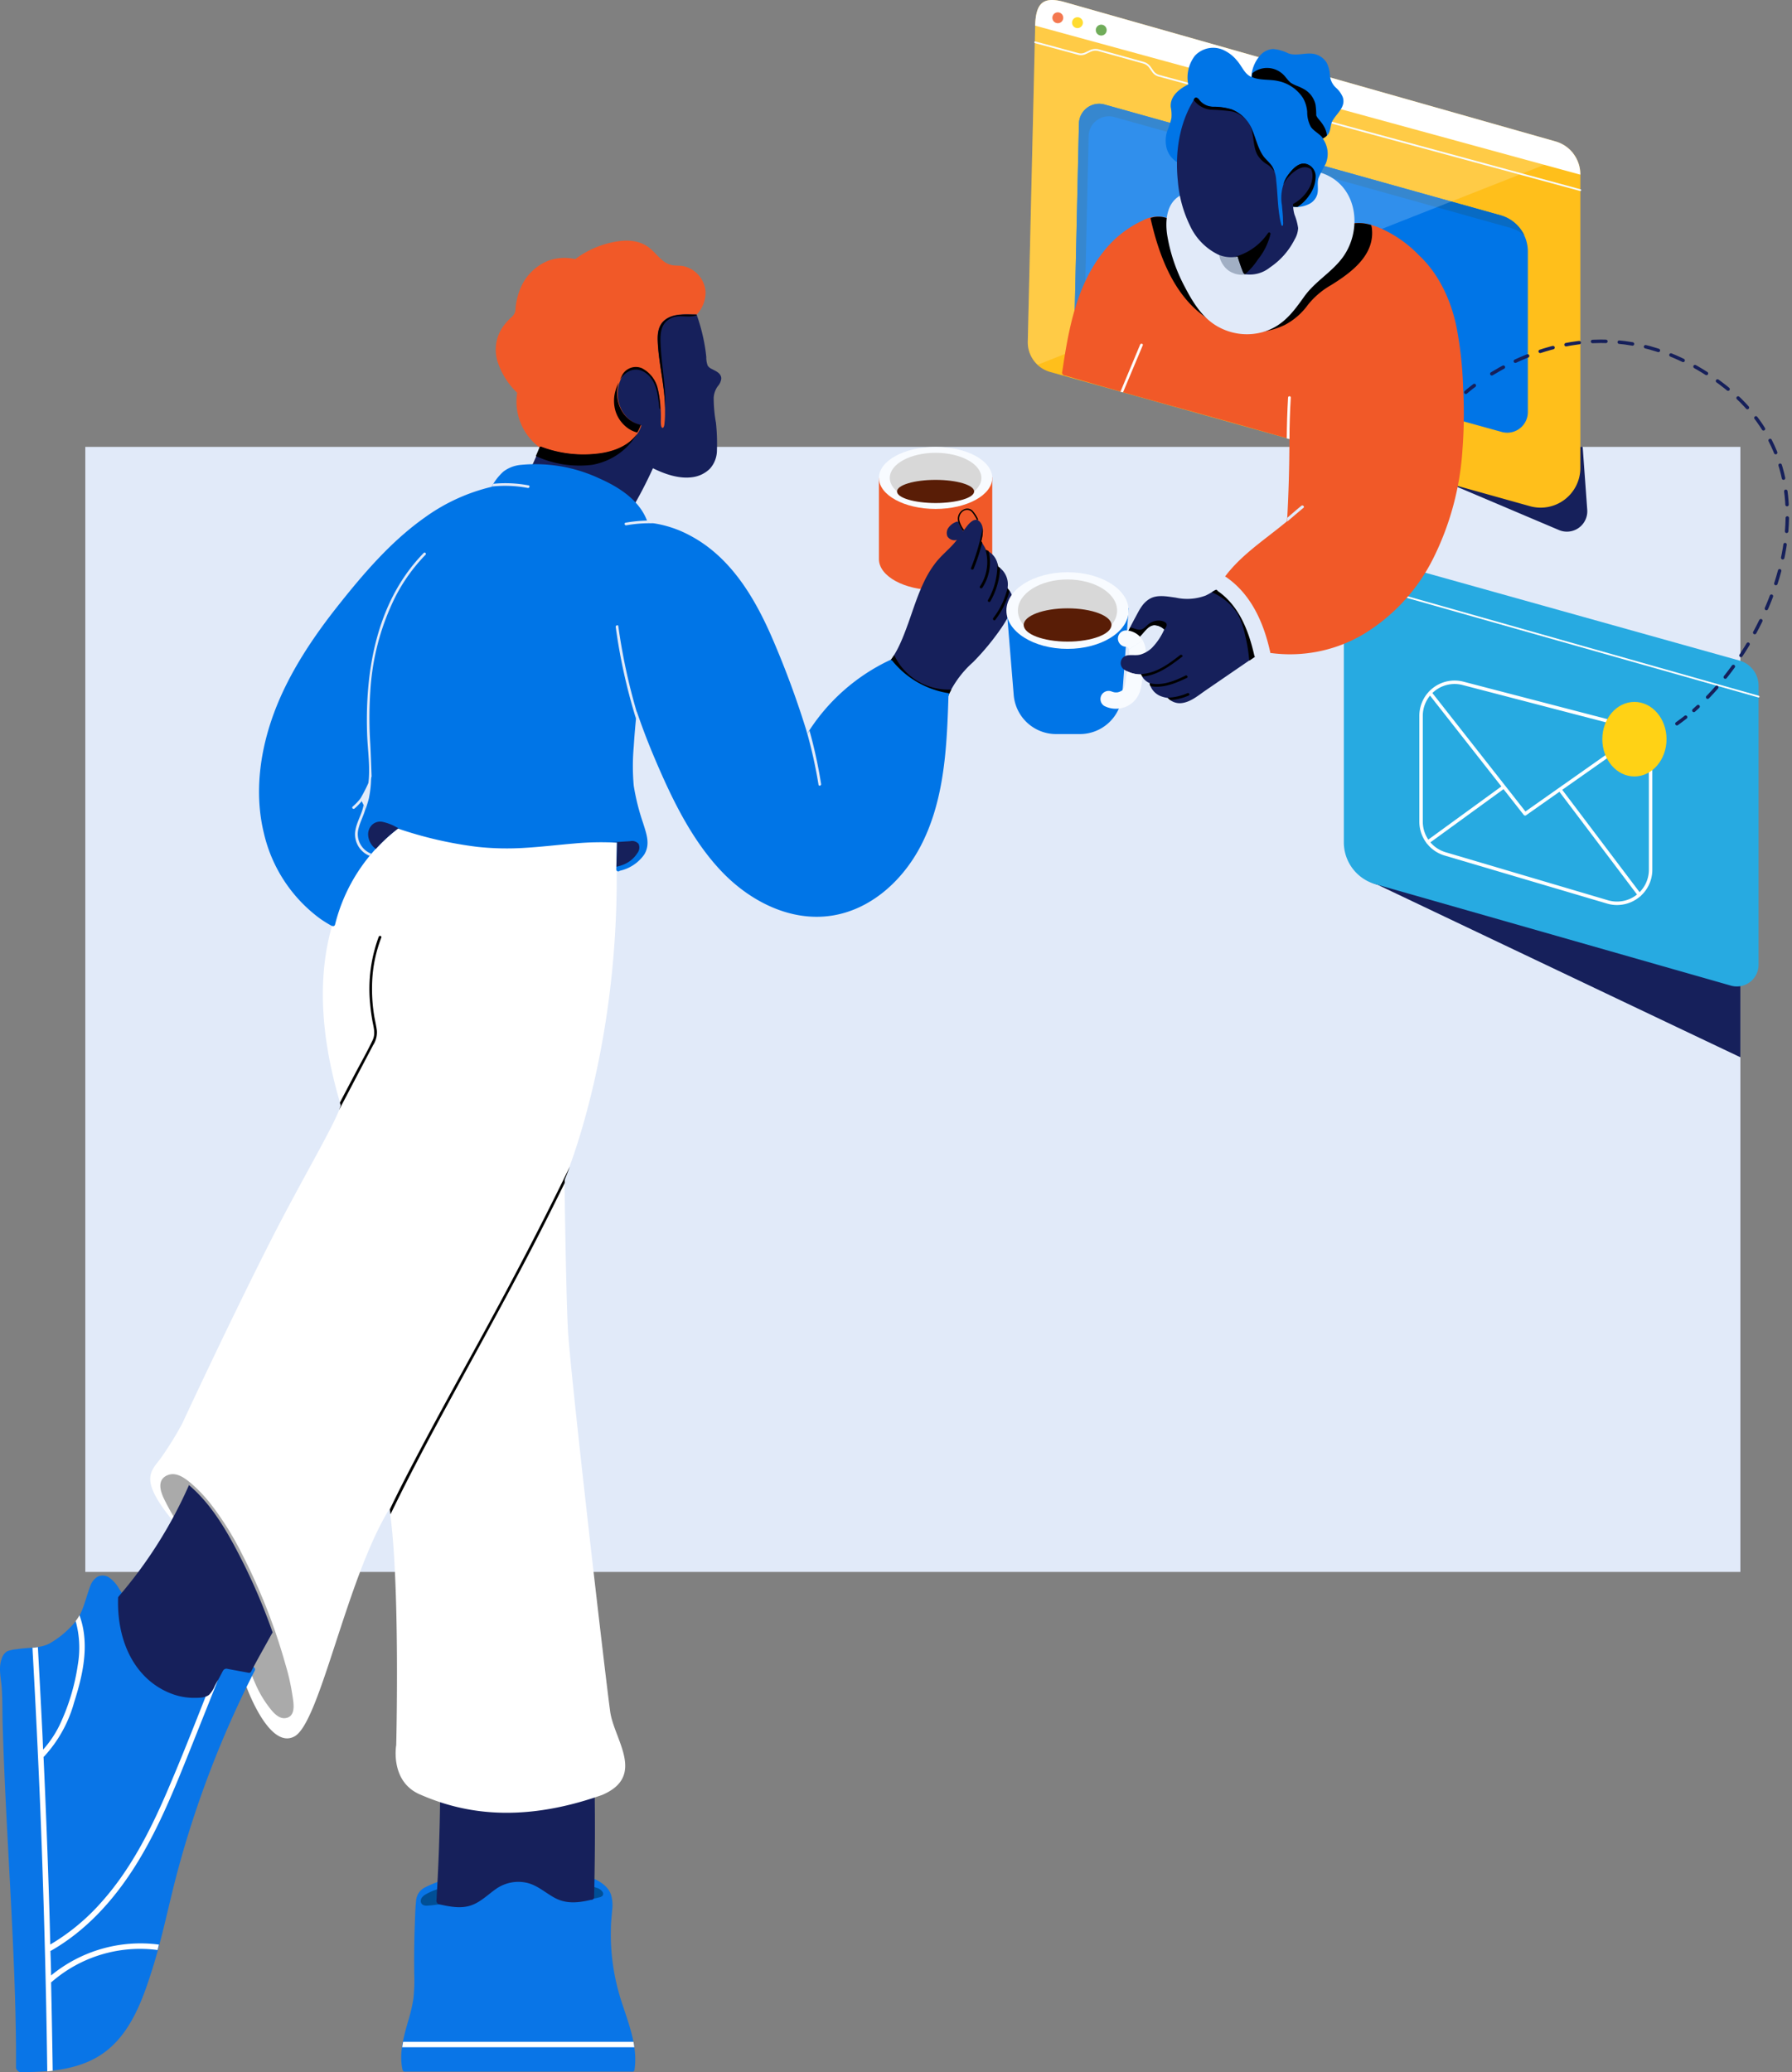 <svg width="519" height="600" fill="none" xmlns="http://www.w3.org/2000/svg"><rect width="100%" height="100%" fill="#808080" stroke="none"/><path d="M504.051 129.4H24.703v325.765h479.348V129.4z" fill="#E1EAF9"/><path d="M180 579.56a62.469 62.469 0 01-3.068-21.116c0-1.794.22-3.556.362-5.318.195-1.49.088-3.005-.315-4.453-.976-2.895-3.997-4.358-6.656-5.397a40.878 40.878 0 00-9.818-2.171 88.27 88.27 0 00-23.004.189 31.679 31.679 0 00-5.711 1.07 17.697 17.697 0 00-4.721 2.454 34.668 34.668 0 00-3.996 1.699 4.718 4.718 0 00-2.581 4.076c-.251 2.265-.267 4.563-.361 6.844-.189 4.799-.221 9.614-.158 14.429a48.511 48.511 0 01-.252 6.923 47.81 47.81 0 01-1.573 6.624c-1.274 4.531-2.612 9.157-1.573 13.878a.673.673 0 00.723.566c.079.009.158.009.236 0h65.487a.599.599 0 00.263.005.609.609 0 00.492-.556c.976-6.844-1.715-13.327-3.776-19.746z" fill="#0975E7"/><path d="M128.372 549.461a16.35 16.35 0 00-.157-2.298.394.394 0 00-.394-.393h-.11c-1.194.277-2.35.694-3.446 1.243-.944.472-2.25 1.086-2.391 2.25a1.321 1.321 0 00.645 1.337c.496.21 1.045.265 1.573.158.661 0 1.338-.11 1.998-.189l.96-.126a3.16 3.16 0 00.929-.173c.503-.283.377-1.211.393-1.809zM174.516 547.824a2.927 2.927 0 00-1.684-1.18c-.818-.299-1.668-.535-2.501-.787a.348.348 0 00-.284 0 .38.38 0 00-.362-.346c-.204 0-.424.189-.393.394a10.736 10.736 0 001.164 3.854c.036.06.087.108.148.141.061.034.129.05.199.048a17.389 17.389 0 002.674-.535c.414-.056.796-.25 1.086-.55a.973.973 0 00-.047-1.039z" fill="#004F96"/><path d="M172.214 518.023a.783.783 0 00-.225-.561.783.783 0 00-.561-.226 2608.35 2608.35 0 01-42.483 1.354.803.803 0 00-1.463.393v.079a.908.908 0 000 .676 586.832 586.832 0 01-1.086 30.651.66.66 0 00.204.566.7.7 0 00.52.441c3.147.692 6.529 1.4 9.629.204 2.675-1.022 4.72-3.147 7.018-4.72a11.217 11.217 0 019.314-1.573c2.88.834 5.114 2.942 7.726 4.311 3.399 1.762 6.813 1.322 10.4.488a.769.769 0 00.591-.191.765.765 0 00.259-.565c.262-10.426.315-20.869.157-31.327z" fill="#16205B"/><path d="M116.76 591.219a53.812 53.812 0 00-.268 1.573h67.217c-.078-.519-.141-1.054-.251-1.573H116.76zM118.309 237.951s-38.47 19.542-19.589 82.134c-1.951 5.931-11.014 20.879-20.329 39.178-12.446 24.53-25.584 52.883-25.584 52.883a94.768 94.768 0 01-6.294 10.149c-2.926 3.887-6.042 6.042 2.927 17.308 8.968 11.266 21.84 48.556 21.84 48.556s6.623 18.708 14.034 14.618c7.411-4.091 15.011-45.63 27.488-65.896 3.147 21.005 1.951 68.429 1.951 68.429s-1.935 10.778 7.207 14.428c10.919 4.721 27.676 8.764 52.442 0 12.761-5.444 3.509-15.986 2.345-23.979-1.165-7.993-11.707-99.048-12.289-111.132-.582-12.084-.975-43.081-.975-43.081s17.842-41.145 14.774-101.125l-59.948-2.47z" fill="#fff"/><path d="M84.666 490.771a61.487 61.487 0 00-1.967-8.732 171.326 171.326 0 00-5.601-16.647c-2.14-5.4-4.55-10.688-7.222-15.845a86.387 86.387 0 00-8.513-13.626 42.693 42.693 0 00-6.12-6.498c-1.888-1.573-4.374-3.383-6.94-2.171-2.878 1.369-1.84 4.61-.754 6.844a67.17 67.17 0 005.113 8.717.791.791 0 00.661.33 152.439 152.439 0 0114.822 29.077c1.983 5.035 3.587 10.228 5.759 15.184a31.717 31.717 0 003.87 6.719c1.212 1.573 3.006 3.933 5.319 3.288 2.722-.755 1.872-4.657 1.573-6.64z" fill="#AAA"/><path d="M73.21 482.621c-13.043-3.792-27.142-7.993-36.094-18.881a41.417 41.417 0 01-2.738-3.902 9.62 9.62 0 00-2.69-2.99 3.348 3.348 0 00-3.368-.33 5.11 5.11 0 00-2.234 2.911c-1.18 3.021-2.014 7.379-4.075 9.928a27.32 27.32 0 01-7.396 6.373c-2.848 1.652-6.42 1.243-9.676 1.809-.99.06-1.966.267-2.895.614a3.882 3.882 0 00-1.574 2.218c-.928 2.486-.236 5.381 0 7.946.283 3.65.189 7.379.3 11.014.455 15.734 1.352 31.327 2.17 46.983.819 15.656 1.574 31.107 1.7 46.684v5.869A1.94 1.94 0 005.74 600c8.37 0 17.528-.583 24.514-5.728 7.238-5.334 10.7-14.271 13.359-22.531 3.147-9.52 5.035-19.369 7.584-29.046a296.988 296.988 0 0122.594-58.972.79.79 0 00-.582-1.102z" fill="#0975E7"/><path d="M254.555 138.384v23.507c0 4.957 7.348 8.985 16.411 8.985 9.063 0 16.411-4.028 16.411-8.985v-23.696l-32.822.189z" fill="#F15928"/><path d="M270.966 147.369c9.063 0 16.411-4.023 16.411-8.985s-7.348-8.984-16.411-8.984c-9.064 0-16.411 4.022-16.411 8.984s7.347 8.985 16.411 8.985z" fill="#F8FBFF"/><path d="M270.967 145.653c7.326 0 13.264-3.254 13.264-7.269 0-4.015-5.938-7.269-13.264-7.269-7.325 0-13.264 3.254-13.264 7.269 0 4.015 5.939 7.269 13.264 7.269z" fill="#D8D8D8"/><path d="M270.96 145.653c6.17 0 11.172-1.5 11.172-3.351s-5.002-3.352-11.172-3.352c-6.169 0-11.171 1.501-11.171 3.352s5.002 3.351 11.171 3.351z" fill="#591D06"/><path d="M291.844 170.419a3.854 3.854 0 000-.456 6.069 6.069 0 00-2.816-5.932 5.513 5.513 0 00-3.525-4.72 10.199 10.199 0 00-1.196-2.329.316.316 0 00-.125-.126v-.094c.409-1.747.944-3.981-.284-5.539-1.227-1.557-2.737-.22-3.697.944-1.479 1.826-2.659 3.855-4.264 5.586-1.605 1.731-3.478 3.289-4.957 5.192a29.895 29.895 0 00-3.335 5.46c-1.873 3.871-3.147 7.978-4.579 12.006-1.731 4.72-3.54 9.66-7.238 13.201-.299.283-.346.44 0 .425a70.468 70.468 0 009.677 7.867 30.15 30.15 0 005.239 3.147c2.046.802 2.691-1.102 3.43-2.628a29.336 29.336 0 017.647-10.684 72.904 72.904 0 008.308-10.085c2.093-3.147 4.988-7.931 1.715-11.235z" fill="#16205B"/><path d="M204.343 84.383a8.244 8.244 0 00-6.388-7.316c-1.086-.204-2.203-.094-3.289-.283a5.95 5.95 0 01-2.565-1.212c-1.416-1.101-2.501-2.549-3.886-3.682-3.288-2.706-7.615-2.517-11.549-1.573a27.126 27.126 0 00-10.054 4.72 13.96 13.96 0 00-7.742.425 14.612 14.612 0 00-8.071 7.867 19.545 19.545 0 00-1.479 5.822 3.314 3.314 0 01-1.102 2.628 16.148 16.148 0 00-2.077 2.187 11.614 11.614 0 00-1.856 11.266 21.775 21.775 0 005.491 8.496 16.52 16.52 0 007.08 16.238 5.867 5.867 0 003.509 4.72 15.559 15.559 0 007.207.897 28.798 28.798 0 007.867-1.321c2.549-.85 4.988-1.999 7.584-2.707 4.453-1.243 9.189-1.904 12.241-5.774 3.053-3.871 3.666-9.095 3.666-13.957 0-6.293 0-12.587.378-18.881a9.332 9.332 0 005.035-8.56z" fill="#F15928"/><path d="M274.36 202.014a83.75 83.75 0 011.18-2.361 17.304 17.304 0 01-16.568-9.991 18.873 18.873 0 01-1.574 2.156 19.548 19.548 0 0016.962 10.196z" fill="#000"/><path d="M207.893 111.824a4.015 4.015 0 001.007-2.187c0-1.573-1.574-2.171-2.754-2.8a2.714 2.714 0 01-1.18-.96 6.607 6.607 0 01-.409-2.486 49.613 49.613 0 00-.519-3.73 53.893 53.893 0 00-2.25-8.48.216.216 0 00-.126-.142h-.126c-2.754 0-5.885-.33-8.355 1.149-2.47 1.479-2.816 4.06-2.706 6.593.267 6.907 2.281 13.626 2.124 20.549a25.688 25.688 0 01-.158 3.304c0 .267-.125 1.18-.487 1.243-.614.11-.551-1.573-.567-1.825a38.172 38.172 0 00-.865-9.551 8.765 8.765 0 00-4.532-5.743 4.513 4.513 0 00-5.869 2.423c-2.91 5.271-.487 12.588 5.649 14.004-1.683 5.239-7.222 7.584-12.304 8.197a34.702 34.702 0 01-16.663-1.967.334.334 0 00-.396.104.324.324 0 00-.06.132 124.078 124.078 0 01-2.439 5.57.375.375 0 00-.027.344.373.373 0 00.263.223 95.193 95.193 0 0114.853 4.988 94.859 94.859 0 016.892 3.272 43.747 43.747 0 006.844 3.147.41.41 0 00.457-.173 124.805 124.805 0 005.916-11.439c3.571 1.763 7.647 3.147 11.517 2.581a8.867 8.867 0 004.957-2.423 7.994 7.994 0 002.061-5.429 56.787 56.787 0 00-.283-7.867 40.635 40.635 0 01-.661-7.285 6.298 6.298 0 011.196-3.336z" fill="#16205B"/><path d="M171.504 134.592a18.883 18.883 0 0012.588-8.292 1.96 1.96 0 00.283-.535c-2.423 3.399-6.845 5.035-11.014 5.539a34.714 34.714 0 01-16.663-1.967.335.335 0 00-.284.009.328.328 0 00-.172.227c-.346.834-.693 1.668-1.054 2.486a30.27 30.27 0 0016.316 2.533zM191.182 118.543a22.845 22.845 0 00-.787-6.199 8.763 8.763 0 00-4.531-5.743 4.513 4.513 0 00-5.869 2.423 6.324 6.324 0 00-.409.865c1.573-2.438 4.311-3.823 7.096-2.108 3.446 2.14 3.918 6.577 4.248 10.243a.897.897 0 00.252.519zM201.831 91.244a.216.216 0 00-.126-.141h-.126c-2.754 0-5.885-.33-8.355 1.148-2.47 1.48-2.816 4.06-2.706 6.593.267 6.593 2.077 13.012 2.108 19.605a.44.44 0 000-.204c.283-6.294-1.07-12.493-1.322-18.756-.11-2.706 0-5.774 2.754-7.19 2.344-1.495 5.224-.048 7.773-1.055zM180.942 123.247a8.582 8.582 0 002.029 1.417c.506.24 1.033.435 1.574.582.438-.695.792-1.44 1.054-2.219-5.491-1.196-7.993-7.238-6.388-12.273a11.498 11.498 0 00-.991 2.486 10.58 10.58 0 000 5.649 9.554 9.554 0 002.722 4.358z" fill="#000"/><path d="M274.473 200.677a26.147 26.147 0 01-16.002-9.299.612.612 0 00-.771-.22 56.644 56.644 0 00-23.885 21.241 264.613 264.613 0 00-10.259-27.85c-5.066-11.627-11.989-23.239-23.601-29.423a32.553 32.553 0 00-12.367-3.823c-2.14-6.373-8.277-10.259-14.161-12.84a43.607 43.607 0 00-22.375-3.87 9.885 9.885 0 00-5.208 1.919 15.74 15.74 0 00-3.461 4.453 54.551 54.551 0 00-19.306 8.843c-9.724 6.86-17.623 16.065-24.986 25.332-7.364 9.268-14.366 19.652-18.63 31.028-4.17 11.109-5.885 23.492-3.021 35.135a42.576 42.576 0 0016.27 24.703 35.049 35.049 0 003.256 2.03c.09.053.194.081.3.079a.56.56 0 00.475-.004.559.559 0 00.295-.374 50.191 50.191 0 0118.221-27.818 114.3 114.3 0 0022.925 5.286c4.656.504 9.347.598 14.019.284 4.72-.284 9.362-.85 14.067-1.243a83.657 83.657 0 0112.414-.236c0 2.58-.142 5.16-.205 7.741a.58.58 0 00.371.537.573.573 0 00.636-.144 11.737 11.737 0 007.112-4.72c1.81-3.005.614-5.995-.33-9.063a64.746 64.746 0 01-2.722-10.841 63.414 63.414 0 010-11.329 206.9 206.9 0 01.881-10.18 194.99 194.99 0 005.35 13.956c4.893 11.486 10.605 23.35 19.306 32.46 8.087 8.45 19.684 14.492 31.642 12.73 11.517-1.7 20.785-10.259 25.993-20.314 6.042-11.659 7.269-24.97 7.788-37.888.079-1.762.126-3.54.189-5.302v-.095c.299-.362.268-.881-.22-.881zm-167.571 30.21c-.252 1.18-.645 2.219-.992 3.383-.519-.991-.975-1.967-1.573-2.974a47.741 47.741 0 003.147-6.419 30.845 30.845 0 01-.582 5.947v.063z" fill="#0075E7"/><path d="M115.762 240.012c-.535-.299-1.086-.582-1.574-.834a14.186 14.186 0 00-3.43-1.211 3.391 3.391 0 00-3.005.881 3.829 3.829 0 00-1.133 2.864 5.343 5.343 0 002.234 4.106 47.739 47.739 0 016.498-5.963l.41.157zM182.515 243.569l-5.476.347h1.684l-.189 7.049c.6-.12 1.189-.289 1.762-.504a8.56 8.56 0 004.311-3.446 2.63 2.63 0 00.331-2.675 2.505 2.505 0 00-2.423-.771zM278.773 153.474a3 3 0 01-.472-.693 3.35 3.35 0 01-.582-1.368.38.38 0 00-.315-.347.3.3 0 00-.33 0c-.89.29-1.673.838-2.25 1.574a2.627 2.627 0 00-.425 2.69 2.441 2.441 0 002.675 1.023c.455-.117.873-.35 1.211-.676.367-.342.611-.796.692-1.291a1.197 1.197 0 00-.204-.912z" fill="#16205B"/><path d="M279.171 153.378a7.041 7.041 0 01-1.322-2.69 2.66 2.66 0 01.834-2.455 1.997 1.997 0 012.549-.22c.364.341.677.733.928 1.164.286.426.538.873.756 1.338.11.22.44 0 .346-.205a9.856 9.856 0 00-1.464-2.281 2.123 2.123 0 00-2.108-.724 3.005 3.005 0 00-2.218 3.54 7.3 7.3 0 001.353 2.738c.141.204.487 0 .346-.205zM284.474 157.139l-.142-.252a.312.312 0 00-.126-.126v-.094c.359-1.23.497-2.514.41-3.792a62.07 62.07 0 01-3.383 11.596c-.189.472.582.661.771.205a61.01 61.01 0 002.47-7.537zM284.511 170.184a13.458 13.458 0 001.81-10.621 3.913 3.913 0 00-.787-.346 12.18 12.18 0 00-.535-1.243 12.73 12.73 0 01-1.18 11.816c-.267.425.409.818.692.394zM289.063 164.032c0-.346-.126-.677-.204-1.007a20.455 20.455 0 01-2.723 10.731.397.397 0 00-.016.282.394.394 0 00.693.111 21.089 21.089 0 002.817-9.692l-.567-.425zM291.826 170.42v-.236a22.544 22.544 0 01-4.154 8.764c-.299.393.252.959.566.566a23.782 23.782 0 004.139-8.386 7.712 7.712 0 00-.551-.708z" fill="#000"/><path d="M184.462 206.309a171.276 171.276 0 01-5.381-24.97c0-.504-.834-.283-.755.204a165.246 165.246 0 005.931 26.749c.063-.677.126-1.322.205-1.983zM103.854 239.839c.488-1.935 1.479-3.729 1.999-5.633-.174-.377-.378-.739-.551-1.117-.456 2.77-2.25 5.224-2.47 8.072a6.759 6.759 0 004.201 6.656l.519-.614a6.077 6.077 0 01-3.698-7.364zM122.733 160.098c-13.516 13.814-17.056 33.797-16.411 52.427.157 4.72.991 9.786.331 14.554.393-.724.72-1.482.975-2.266 0 .535-.189-5.633-.378-9.267-.33-5.104-.33-10.223 0-15.326a70.43 70.43 0 017.175-27.252 50.438 50.438 0 018.796-12.304c.377-.362-.189-.897-.488-.566zM102.69 234.112a16.856 16.856 0 002.093-2.156l-.362-.723s0-.11.095-.173a17.091 17.091 0 01-2.376 2.501c-.394.331.126.881.55.551zM187.659 151.24c0-.173-.126-.331-.189-.504-2.11.043-4.214.249-6.293.614-.488.094-.284.85.22.755a38.54 38.54 0 018.182-.566 18.887 18.887 0 00-1.92-.299zM152.862 141.295c.503.094.708-.661.22-.755a36.163 36.163 0 00-10.18-.457c-.173.268-.331.535-.488.803a35.142 35.142 0 0110.448.409zM233.5 211.345a136.996 136.996 0 013.556 15.876c.079.503.834.299.755-.205a136.63 136.63 0 00-3.367-15.482l-.551.802a5.889 5.889 0 01-.393-.991z" fill="#E1EAF9"/><path d="M68.263 448.321c-3.587-6.75-7.725-13.359-13.531-18.3a129.315 129.315 0 01-20.455 32.35v.079l-.079.142v.173c-.236 7.867 1.747 16.159 7.16 22.028a21.699 21.699 0 008.92 5.853 18.26 18.26 0 005.35.976c1.574 0 3.777.11 4.988-.897a7.957 7.957 0 001.668-2.628l1.935-3.619a7.67 7.67 0 01.425-.787 1.133 1.133 0 011.322-.44l1.888.346 4.154.771a.628.628 0 00.677-.267c1.746-3.399 3.666-6.719 5.507-10.07.236-.441.503-.897.77-1.354a175.676 175.676 0 00-10.699-24.356z" fill="#16205B"/><path d="M39.42 539.909c7.064-11.328 11.88-23.885 16.82-36.189l6.907-17.308-.913 1.7a7.94 7.94 0 01-1.667 2.627 3.352 3.352 0 01-1.023.551c-3.65 9.252-7.3 18.519-11.234 27.661-4.925 11.423-10.7 22.689-19.086 32.004a61.298 61.298 0 01-14.665 12.1c-.094-3.777-.173-7.537-.299-11.313-.44-14.35-.99-28.69-1.652-43.018l.158-.11a37.912 37.912 0 008.716-15.735c2.014-6.294 3.682-13.122 2.833-19.794a24.572 24.572 0 00-1.306-5.397 9.437 9.437 0 01-1.007 1.574l-.095.11a28.954 28.954 0 01.645 12.588 61.58 61.58 0 01-5.35 17.669 30.865 30.865 0 01-4.72 6.986c-.078-1.809-.141-3.603-.236-5.412-.393-8.088-.834-16.175-1.274-24.263-.52.095-1.039.142-1.574.189a3219.25 3219.25 0 012.25 46.039c.672 16.867 1.196 33.74 1.574 50.617.204 8.67.346 17.308.472 26.009l1.573-.173a3524.91 3524.91 0 00-.472-25.663h.095a38.976 38.976 0 0130.745-9.314c.126-.504.267-1.007.393-1.574a40.77 40.77 0 00-31.233 8.937c0-2.375-.126-4.72-.188-7.127a.678.678 0 00.251-.079c10.322-5.916 18.347-14.932 24.562-24.892z" fill="#fff"/><path d="M110.437 271.481c.189-.487-.582-.692-.755-.22a43.5 43.5 0 00-2.471 19.495c.142 1.573.362 3.241.645 4.83.362 1.999.976 3.808 0 5.743-1.573 3.289-3.398 6.483-5.098 9.709l-4.327 8.229.236.849c-.125.394-.299.834-.487 1.322l9.865-18.771a6.864 6.864 0 001.102-4.233c-.205-1.668-.646-3.304-.882-4.972a48.577 48.577 0 01-.409-10.463 40.041 40.041 0 012.581-11.518zM152.903 363.606c3.651-6.971 7.175-14.004 10.652-21.069v-.959s.567-1.322 1.479-3.777c-7.426 15.294-15.293 30.368-23.412 45.3-7.285 13.421-14.759 26.748-21.824 40.28-2.376 4.531-4.72 9.11-6.907 13.704.078.457.141.929.204 1.401 5.208-10.778 10.841-21.352 16.553-31.847 7.788-14.318 15.703-28.573 23.255-43.033z" fill="#000"/><path d="M419.164 139.769l32.334 13.705a5.903 5.903 0 008.198-5.853l-1.322-18.236h-18.881l-20.329 10.384zM504.058 199.89l-100.7-28.133-13.249 13.83.756 58.878c0 5.586 2.8 10.212 8.181 11.754 0 0 104.178 49.563 104.996 49.909l.016-106.238z" fill="#16205B"/><path d="M389.203 176.793v67.185a12.585 12.585 0 009.079 12.021l102.95 29.377a6.298 6.298 0 005.554-.986 6.289 6.289 0 002.533-5.041v-80.764a7.583 7.583 0 00-5.554-7.317l-101.298-28.322-13.264 13.847z" fill="#27AAE1"/><path d="M304.181 107.718l138.903 38.848a11.49 11.49 0 0010.037-1.886 11.49 11.49 0 004.58-9.128V50.398a9.898 9.898 0 00-7.206-9.441L308.492.646c-6.529-1.857-8.528.236-8.685 7.001l-2.14 91.26a8.902 8.902 0 006.514 8.811z" fill="#FFBF1B"/><path d="M299.797 12.242l12.446 3.367a3.052 3.052 0 002.171-.205l1.353-.645a3.478 3.478 0 012.455-.204l12.934 3.603c.78.216 1.46.7 1.919 1.369l.818 1.164a3.148 3.148 0 001.731 1.227l122.067 33.137" stroke="#F8FBFF" stroke-width=".5" stroke-linecap="round" stroke-linejoin="round"/><path d="M299.797 7.427l157.894 43.144v-.173a9.898 9.898 0 00-7.206-9.44L308.482.645c-6.372-1.841-8.481.204-8.685 6.781z" fill="#fff"/><path d="M306.363 6.72a1.572 1.572 0 100-3.145 1.572 1.572 0 000 3.145z" fill="#F15928"/><path d="M312.058 8.135a1.572 1.572 0 100-3.145 1.572 1.572 0 000 3.145z" fill="#FFD400"/><path d="M318.902 10.291a1.573 1.573 0 100-3.145 1.573 1.573 0 000 3.145z" fill="#4F9934"/><path d="M311.242 90.851l1.243-55.07a5.849 5.849 0 012.37-4.58 5.86 5.86 0 015.073-.927l114.703 32.082a10.887 10.887 0 017.867 10.464v46.495a5.975 5.975 0 01-7.568 5.759L311.242 90.851z" fill="#0075E7"/><path d="M315.286 39.4a5.862 5.862 0 012.376-4.571 5.872 5.872 0 015.066-.936l114.704 32.082a10.785 10.785 0 014.059 2.187 10.838 10.838 0 00-6.86-5.806L319.928 30.274a5.855 5.855 0 00-7.443 5.507l-1.243 55.07 2.864.787 1.18-52.238z" fill="#086BC4"/><path d="M312.757 212.556h-6.876a12.318 12.318 0 01-12.289-11.313l-2.061-25.175h35.355l-1.841 25.002a12.316 12.316 0 01-12.288 11.486z" fill="#0075E7"/><path d="M394.172 169.098l115.16 32.617" stroke="#fff" stroke-width=".5" stroke-linecap="round" stroke-linejoin="round"/><path d="M309.178 187.885c9.776 0 17.701-4.966 17.701-11.093 0-6.126-7.925-11.092-17.701-11.092s-17.701 4.966-17.701 11.092c0 6.127 7.925 11.093 17.701 11.093z" fill="#F8FBFF"/><path d="M309.17 185.792c7.934 0 14.366-4.029 14.366-9s-6.432-9-14.366-9c-7.934 0-14.365 4.029-14.365 9s6.431 9 14.365 9z" fill="#D8D8D8"/><path d="M309.19 185.777c7.021 0 12.713-2.156 12.713-4.815 0-2.659-5.692-4.815-12.713-4.815-7.021 0-12.713 2.156-12.713 4.815 0 2.659 5.692 4.815 12.713 4.815z" fill="#591D06"/><path opacity=".19" d="M450.493 40.894L308.491.646c-6.53-1.857-8.528.236-8.686 7.001l-2.14 91.26a8.885 8.885 0 002.88 6.703l155.172-61.223a9.893 9.893 0 00-5.224-3.493z" fill="#fff"/><path d="M423.74 111.935a109.734 109.734 0 00-1.92-17.308c-1.573-7.678-5.113-15.34-10.825-20.675a35.337 35.337 0 00-7.348-5.868c-3.902-2.33-9.126-4.61-13.705-2.99a9.33 9.33 0 00-4.877 4.563 54.582 54.582 0 01-4.028 6.451 21.495 21.495 0 01-11.785 8.48 19.731 19.731 0 01-15.436-3.618 41.485 41.485 0 01-10.888-12.32c-1.259-1.998-2.392-4.437-4.72-5.444a9.05 9.05 0 00-7.317.676 30.76 30.76 0 00-11.328 9.032c-7.868 9.881-10.102 22.547-11.911 34.71a.767.767 0 00.267.897.882.882 0 00.598.22c17.859 5.303 35.843 10.086 53.764 15.168 3.729 1.054 7.443 2.14 11.156 3.147 0 7.962-.225 15.918-.677 23.869-6.576 5.507-14.035 10.117-18.881 17.308a.722.722 0 00.18.984c.1.073.217.118.339.133a39.465 39.465 0 0110.763 18.126.73.73 0 00-.152.712.73.73 0 00.545.484 41.808 41.808 0 0029.392-5.067 53.746 53.746 0 0020.203-22.028 82.095 82.095 0 008.418-31.469c.451-6.047.509-12.118.173-18.173z" fill="#F15928"/><path d="M397.318 66.07a5.934 5.934 0 00-.204-.913 11.77 11.77 0 00-7.175 0c-.173 0-.315.173-.472.236a2.623 2.623 0 000 .708c.598 4.877-4.343 7.678-8.45 10.117a24.254 24.254 0 01-8.197 7.127 15.72 15.72 0 01-2.109 2.36 11.814 11.814 0 01-6.939 2.691c-11.407.661-17.449-9.645-20.753-19.558l-.079-.125c-1.259-1.999-2.391-4.438-4.72-5.445a7.347 7.347 0 00-4.956-.173c-.008.105-.008.21 0 .315 2.863 12.588 8.26 26.04 21.099 31.264a22.025 22.025 0 0017.701-.566 19.474 19.474 0 006.766-5.885 23.235 23.235 0 016.672-5.664c5.79-3.603 12.76-8.67 11.816-16.49z" fill="#000"/><path d="M384.104 50.602c-5.916-2.643-12.682-.283-18.598 1.117l-20.093 4.72a2.041 2.041 0 00-2.14-.44c-5.208 1.668-5.932 7.207-5.255 11.911a48.5 48.5 0 005.239 15.373c2.361 4.516 5.177 9.063 9.85 11.501a17.134 17.134 0 0013.595 1.07c5.192-1.856 7.961-5.68 11.014-9.96 3.052-4.28 7.647-6.844 10.825-10.92 5.916-7.52 5.082-20.108-4.437-24.372z" fill="#E1EAF9"/><path d="M353.385 71.655c-.044.124-.081.25-.111.378-.092.456-.14.92-.141 1.384 0 .579.096 1.153.283 1.7.17.435.375.856.614 1.258.238.374.501.732.786 1.07a6.9 6.9 0 001.322 1.118l.33.188c.434.213.88.397 1.338.551.601.16 1.219.25 1.841.268a9.44 9.44 0 001.888-.205c.316-.065.626-.155.928-.267a4.51 4.51 0 002.36-1.81c.281-.438.438-.944.457-1.463a2.98 2.98 0 000-1.574 3.978 3.978 0 00-1.81-2.344l-.944-.393a3.93 3.93 0 00-2.092 0c-.366.14-.746.24-1.133.299l1.038-.142c-.319.031-.64.031-.96 0l1.039.141a2.876 2.876 0 01-.724-.188l.944.393a2.591 2.591 0 01-.535-.299l.803.614a2.484 2.484 0 01-.457-.457l.614.803a3.196 3.196 0 01-.299-.504l.393.944a2.184 2.184 0 01-.141-.55l.141 1.054a1.846 1.846 0 010-.504l-.125 1.039a1.64 1.64 0 01.094-.378 2.98 2.98 0 000-1.573 4.05 4.05 0 00-2.832-3.273l-1.039-.142a3.977 3.977 0 00-1.982.535l-.803.63a3.864 3.864 0 00-1.007 1.73l-.078-.03z" fill="#A1AFC4"/><path d="M388.886 28.118a7.36 7.36 0 00-1.919-2.675 5.46 5.46 0 01-1.778-3.43 8.997 8.997 0 00-.928-3.792 5.572 5.572 0 00-2.644-2.281c-2.738-1.165-5.68.472-8.449-.472a12.59 12.59 0 00-4.406-1.275 5.334 5.334 0 00-3.54 1.574 10.357 10.357 0 00-2.816 7.568.682.682 0 00-.327.448.691.691 0 00.106.543 39.529 39.529 0 005.775 6.672 66.077 66.077 0 006.53 6.042c2.045 1.573 4.72 3.697 7.442 3.383a3.82 3.82 0 002.753-1.574c.803-1.18.551-2.69 1.259-3.902 1.243-2.203 3.902-3.997 2.942-6.829z" fill="#0075E7"/><path d="M384.447 43.444a7.711 7.711 0 00-1.574-3.635c-.959-1.164-2.423-1.825-3.304-3.037a8.922 8.922 0 01-1.07-4.374 9.754 9.754 0 00-1.196-3.98 11.282 11.282 0 00-7.348-4.973c-3.021-.692-6.875.22-9.141-2.36-.976-1.117-1.574-2.455-2.612-3.603a10.605 10.605 0 00-3.273-2.69 7.205 7.205 0 00-8.89 1.384 10.338 10.338 0 00-1.904 8.276c-2.737 1.353-5.365 3.525-5.05 6.624.208 1.035.266 2.095.173 3.147a19.375 19.375 0 01-.992 3.147 8.954 8.954 0 00-.377 5.586c1.18 4.075 5.145 5.428 9 5.711 2.28-.017 4.553.252 6.766.803a10.327 10.327 0 015.098 3.619 25.562 25.562 0 004.043 5.302 8.23 8.23 0 005.208 1.778 11.032 11.032 0 000 4.484c.299 1.306.897 3.493 2.549 3.556 1.652.063 2.376-1.573 2.439-3.02v-5.602a8.325 8.325 0 005.964-.425 4.56 4.56 0 002.548-2.864c.425-1.573-.11-3.225.362-4.72a38.358 38.358 0 012.062-4.107c.54-1.269.72-2.663.519-4.027z" fill="#0075E7"/><path d="M379.216 56.519a9.431 9.431 0 001.825-5.35 3.756 3.756 0 00-3.146-3.824c-1.826-.126-3.069 1.464-3.792 2.943-.441.912.912 1.699 1.368.786.457-.912 1.275-2.407 2.534-2.14 1.259.268 1.668 2.188 1.416 3.4a9.985 9.985 0 01-4.925 6.482.725.725 0 00-.283.991c.519.09 1.046.126 1.573.11a11.948 11.948 0 003.43-3.398z" fill="#000"/><path d="M378.843 47.944c-2.345-1.763-4.894 1.4-6.074 3.146-1.47 2.52-2 5.481-1.494 8.355.126 1.574.33 3.147.314 4.72.056.323.056.653 0 .976-.236.535-.424.189-.535-.189-.214-.829-.382-1.67-.503-2.517-.535-3.336-.535-6.719-.928-10.07a9.727 9.727 0 00-1.07-4.06c-.724-1.195-1.873-2.03-2.675-3.147-1.574-2.281-2.124-5.129-3.242-7.662a10.479 10.479 0 00-5.931-5.822 18.29 18.29 0 00-4.972-.74 5.239 5.239 0 01-4.5-2.186.584.584 0 00-.284-.236.599.599 0 00-.928 0c-4.532 7.049-5.743 15.734-4.893 23.9a35.847 35.847 0 003.477 12.84 17.417 17.417 0 008.308 8.512 9.565 9.565 0 005.538.519 53.336 53.336 0 001.574 4.547.66.66 0 00.251.33.49.49 0 00.331.237 9.236 9.236 0 007.206-1.967 21.266 21.266 0 007.159-8.135c.59-.983.93-2.096.991-3.241a16.417 16.417 0 00-1.054-3.918 10.574 10.574 0 01-.409-3.068 11.605 11.605 0 004.972-5.208c.787-1.763 1.149-4.563-.629-5.916z" fill="#16205B"/><path d="M330.95 185.431l-3.997 2.659.095.346c.015.23.015.462 0 .692v.252a2.415 2.415 0 00.236 1.809c.314.531.821.92 1.416 1.086a2.336 2.336 0 001.809-.236c.531-.314.92-.822 1.086-1.416.23-.813.305-1.661.22-2.502a6.425 6.425 0 00-.865-2.69z" fill="#F8FBFF"/><path d="M384.307 39.21a7.338 7.338 0 00-.55-2.013c-.379-.78-.855-1.51-1.416-2.171l-.567-.693-.378-.456c.189.241.189.21 0-.095l-.188-.346v-.251a1.912 1.912 0 000-.284 20.446 20.446 0 00-.205-2.58 6.822 6.822 0 00-3.147-4.39 14.297 14.297 0 00-2.328-1.101l-.488-.205c-.283-.142-.567-.267-.85-.44l-.409-.252-.11-.095c-.22-.22-.441-.424-.645-.66-.205-.236-.787-.992-1.228-1.448a6.732 6.732 0 00-9.094-.535 8.856 8.856 0 00-.126 1.101c2.219 1.039 5.098.614 7.474 1.15a11.289 11.289 0 017.348 4.971 9.755 9.755 0 011.196 3.98 8.911 8.911 0 001.07 4.375c.881 1.212 2.344 1.873 3.304 3.037l.173.252c.441-.202.837-.491 1.164-.85zM367.947 67.816a.395.395 0 00-.226-.479.392.392 0 00-.497.18 17.011 17.011 0 01-9.677 6.876l.897-.11a53.319 53.319 0 001.573 4.547c.046.134.135.25.252.33a.488.488 0 00.33.236 20.235 20.235 0 003.698-4.233 18.869 18.869 0 003.65-7.347zM369.045 49.627a5.387 5.387 0 00-.582-1.353c-.724-1.196-1.872-2.03-2.675-3.147-1.573-2.282-2.124-5.13-3.241-7.663a10.49 10.49 0 00-5.932-5.822 18.285 18.285 0 00-4.972-.74 5.24 5.24 0 01-4.5-2.186.582.582 0 00-.283-.236.6.6 0 00-.929 0l-.236.425a6.926 6.926 0 005.098 2.863c2.027.057 4.05.225 6.058.504a8.009 8.009 0 014.516 3.037c2.124 2.863 1.18 6.592 2.848 9.613a8.369 8.369 0 002.989 2.801 7.87 7.87 0 011.841 1.904zM379.696 49.045a3.14 3.14 0 00-.865-1.102c-2.344-1.762-4.893 1.4-6.073 3.147a8.794 8.794 0 00-1.086 2.266l.079-.095c1.164-2.281 5.286-6.435 7.945-4.216z" fill="#000"/><path d="M359.526 176.493a25.21 25.21 0 00-4.72-4.925c-.677-.519-1.416-1.148-2.329-.912a5.546 5.546 0 00-1.573.849c-.557.352-1.135.667-1.731.944a15.214 15.214 0 01-8.67.598c-2.376-.314-5.239-.944-7.442.299-2.203 1.243-3.147 3.43-4.201 5.35a97.361 97.361 0 00-1.873 3.603c-.425.881-1.384 2.203-1.211 3.257.173 1.054 1.148 1.196 1.966.865 1.165-.456 1.999-1.73 2.817-2.627.818-.897 2.124-2.785 3.76-2.785a4.469 4.469 0 012.864 1.274 18.003 18.003 0 01-3.603 5.35 8.115 8.115 0 01-3.367 1.92c-1.243.314-2.471 0-3.698.22a2.27 2.27 0 00-1.905 1.861 2.267 2.267 0 001.181 2.387 8.802 8.802 0 004.721 1.259v.094a4.719 4.719 0 002.502 2.455.502.502 0 000 .346 5.36 5.36 0 003.445 3.509 7.42 7.42 0 001.747.393 4.717 4.717 0 004.421 1.448c2.502-.441 4.642-2.329 6.687-3.714l14.712-10.085a.615.615 0 00.299-.504c-.415-4.6-2.074-9-4.799-12.729z" fill="#16205B"/><path d="M362.919 183.48a29.021 29.021 0 00-.409-1.574 25.549 25.549 0 00-2.974-5.35 25.152 25.152 0 00-4.721-4.924c-.676-.52-1.416-1.149-2.328-.913a4.725 4.725 0 00-1.464.803 16.542 16.542 0 017.584 6.514 25.329 25.329 0 012.014 5.931c.564 2.28.948 4.6 1.149 6.939.018.126.055.248.11.362l2.124-1.447a46.595 46.595 0 00-1.085-6.341z" fill="#000"/><path d="M352.7 171.144c6.12 4.217 8.937 11.502 10.526 18.456a2.37 2.37 0 001.084 1.515 2.349 2.349 0 001.844.257 2.348 2.348 0 001.457-1.16 2.365 2.365 0 00.162-1.855c-1.888-8.276-5.507-16.348-12.697-21.288a2.374 2.374 0 00-3.226.849 2.409 2.409 0 00.85 3.147v.079zM387.076 200.11a.788.788 0 00.556-1.343.788.788 0 00-1.113 1.113.79.79 0 00.557.23z" fill="#E1EAF9"/><path d="M330.907 196.098a6.405 6.405 0 01-.393-.724v-.094a9.446 9.446 0 01-4.044-.913 20.723 20.723 0 00-.44 2.769 9.571 9.571 0 01-.457 1.904 9.68 9.68 0 01-.299.567l-.251.283-.158.142a.29.29 0 01-.11 0 5.661 5.661 0 01-.519.283c-.216.072-.437.13-.661.173h-.677a5.726 5.726 0 01-.881-.236 2.362 2.362 0 00-3.015 1.044 2.356 2.356 0 00-.211 1.699c.144.573.498 1.071.992 1.395a7.314 7.314 0 004.107.802 7.298 7.298 0 006.293-5.066c.311-1.078.512-2.185.598-3.304.016-.173.079-.457.126-.724zm-6.294 4.107l.189-.158a.839.839 0 01-.157.158h-.032z" fill="#F8FBFF"/><path d="M335.486 179.687a4.817 4.817 0 00-2.596.85c-.787.519-1.385 1.416-2.297 1.731-.913.314-2.093-.362-3.069-.551h-.204c-.094.205-.205.409-.315.614-.11.204-.488.897-.755 1.416.294.381.644.716 1.038.991.54.37 1.142.636 1.778.787.551-.535 1.039-1.18 1.574-1.7 1.007-1.085 2.124-2.784 3.76-2.784a4.464 4.464 0 012.864 1.274c.135-.19.256-.39.362-.598a1.295 1.295 0 00.205-1.117c-.394-.724-1.668-.928-2.345-.913z" fill="#000"/><path d="M330.846 185.242a5.78 5.78 0 00-4.72-2.691 2.36 2.36 0 00-2.36 2.36 2.406 2.406 0 002.36 2.361l.283.078a.919.919 0 01.205.126c.075.06.144.129.204.205 0 0 .11.173.173.267a.151.151 0 000 .079l3.997-2.596a1.197 1.197 0 00-.142-.189z" fill="#F8FBFF"/><path d="M341.817 189.663c-3.462 2.69-7.285 5.538-11.848 5.522h.535v.095c.1.218.215.428.346.629 4.39-.33 8.119-3.147 11.502-5.727.409-.22-.142-.771-.535-.519zM343.755 196.287c.456-.221 0-.897-.394-.677-3.147 1.573-6.765 3.052-10.369 2.218a.659.659 0 000 .347c.058.174.131.343.221.503 3.65.692 7.269-.834 10.542-2.391zM344.302 201.385c.456-.205 0-.882-.393-.677a15.372 15.372 0 01-5.979 1.322h.251c.232.263.497.495.787.692a16.115 16.115 0 005.334-1.337z" fill="#000"/><path d="M376.919 146.441c-1.385 1.133-2.722 2.297-4.06 3.461v1.086a355.576 355.576 0 014.721-3.997c.283-.314-.284-.865-.661-.55z" fill="#E1EAF9"/><path d="M373.459 127.15c0-4.012.141-8.025.377-12.037 0-.519-.755-.503-.787 0-.22 3.934-.346 7.872-.377 11.817l.787.22zM325.255 113.587l5.712-13.61c.189-.457-.567-.661-.755-.205l-5.712 13.673.755.142z" fill="#fff"/><path d="M411.571 207.348v30.572a9.727 9.727 0 006.97 9.331l47.03 13.909a9.729 9.729 0 0011.449-4.973 9.724 9.724 0 001.028-4.358v-32.271a9.736 9.736 0 00-7.269-9.44l-47.03-12.242a9.709 9.709 0 00-12.178 9.472v0z" stroke="#fff" stroke-linecap="round" stroke-linejoin="round"/><path d="M414.227 200.693l27.472 34.962 33.105-23.303M413.562 243.805l21.981-15.986M451.742 228.574l23.051 30.509" stroke="#fff" stroke-linecap="round" stroke-linejoin="round"/><path d="M473.362 224.829c5.135 0 9.299-4.832 9.299-10.794 0-5.961-4.164-10.793-9.299-10.793-5.136 0-9.3 4.832-9.3 10.793 0 5.962 4.164 10.794 9.3 10.794z" fill="#FFD215"/><path d="M424.539 113.587s.865-.771 2.455-1.966" stroke="#16205B" stroke-linecap="round" stroke-linejoin="round"/><path d="M432.055 108.237c12.288-7.489 38.156-17.968 66.084 2.597 35.654 26.323 15.939 74.187-7.568 94.878" stroke="#16205B" stroke-linecap="round" stroke-linejoin="round" stroke-dasharray="3.87 3.87"/><path d="M488.189 207.663a79.711 79.711 0 01-2.517 1.888" stroke="#16205B" stroke-linecap="round" stroke-linejoin="round"/></svg>